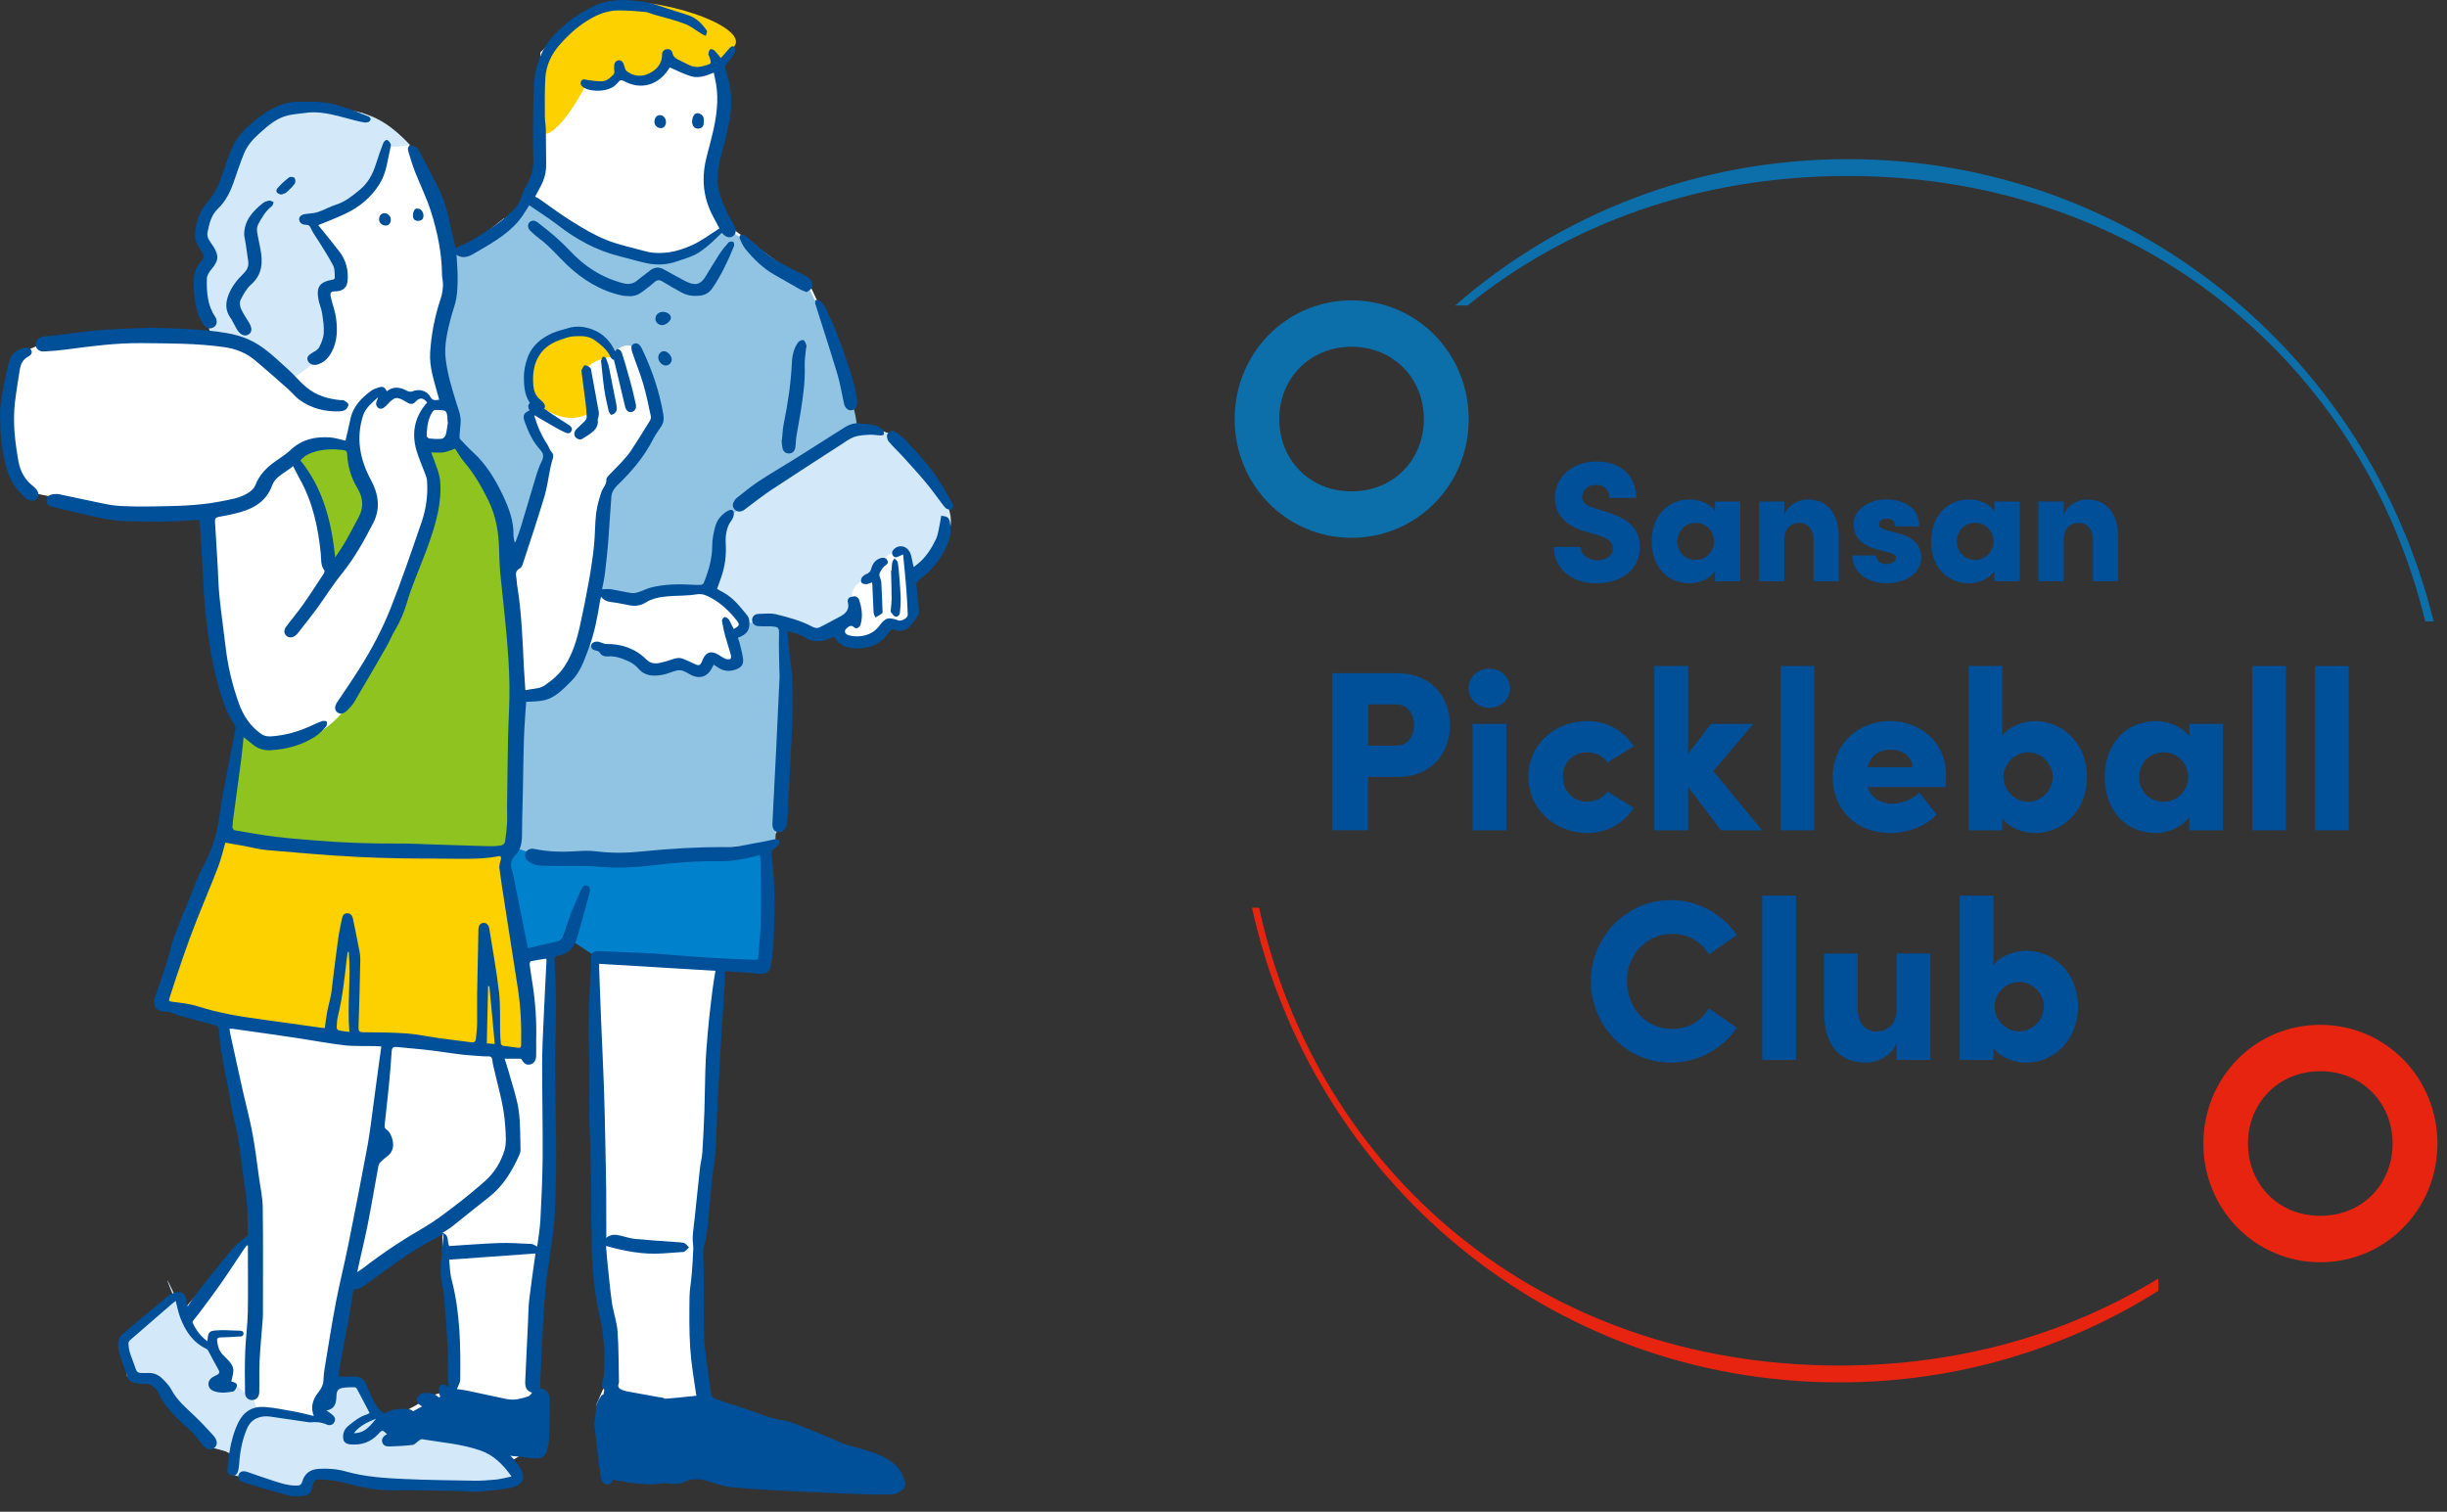 <svg fill="none" height="152" viewBox="0 0 246 152" width="246" xmlns="http://www.w3.org/2000/svg" xmlns:xlink="http://www.w3.org/1999/xlink"><rect x="0" y="0" width="246" height="152" fill="#333333" stroke="none"/><clipPath id="a"><path d="m124.121 16h120.918v123h-120.918z"/></clipPath><path d="m1.933 35.511 2.693-1.09 10.512-.9 6.458.29-.881-2.271-.861-3.741 1.352-2.021-.981-2.391.861-2.641.921-1.17 1.962-4.961 2.633-2.601 2.513-1.32 4.175.18 3.104.48s4.375 1.911 5.116 3.871c.741 1.961 2.153 5.152 2.153 5.152l1.722 4.811s1.352-.52 1.782-.64c.43-.12 3.434-2.551 3.434-2.551l1.532-.58 2.082-4.411v-8.392l.12-3.341 2.393-2.481 2.573-1.72 4.135-.74 2.443.49 4.265 1.47.771 1.06.661 1.09.741 2.081.611 3.501-.671 4.291-.611 3.801.551 3.121.741 1.24 1.902 1.4 4.475 3.311 1.952 1.16 1.492 3.191 2.453 6.522.42 4.811 2.523.2 1.902.9 3.674 4.051 1.532 2.381-.551 3.441-1.652 2.701-1.412 1.04.25 3.191-.31 1.11-.561.69h-1.472l-1.211 1.32-2.713.55-1.552-1.35-2.112.61-3.384-1.43.37 5.962s0 13.854-.12 14.154c-.12.31-1.292 2.091-1.292 2.091s-.551 1.651-.551 1.891v8.432l-.31 1.62-4.235.31-.531 10.483-1.592 16.675-.461 10.853 1.041 5.271 1.362 1.09 10.292 3.421 7.058 2.901s.741.74.741.98-.12.641-.12.641l-5.156.46-11.904-.861-2.853-.74-2.363.37-4.666.06-2.022.12-1.101-4.961-.18-2.361.981-2.24.621-4.111-1.171-8.983-.661-22.706v-6.952l-1.792-2.341-1.842 1.27-.41.87-.781 11.203v15.384l-1.101 9.253v7.292l.761.92.06 3.881-.25 1.521-1.101.37-2.092 1.23.931 1.04-1.272 1.011h-12.715l-3.014-.701s-2.263-.43-2.933-.31-1.101.43-1.101.43l-.37 1.041h-3.194l-2.333-.46-1.892-1.251v-1.53l-2.513-1.411-4.606-5.331-.671-.92-2.213-.31-1.161-3.551 4.295-3.801 1.532-.741.43 1.531 3.204-3.681 3.785-3.861-.25-7.132-1.962-9.783-.741-5.091-2.823-.671-3.434-.86 3.624-11.033 2.513-5.522 1.161-8.212 1.101-3.061-1.962-4.411-1.722-10.543-.18-6.662h-8.59l-6.007-1.09-3.374-.65-1.782-3.371-.31-7.112 1.262-3.511zm33.99 103.479 1.071 2.691 1.642.76 1.902-.45s2.333-1.231 2.513-1.461c.18-.24 1.412-.5 1.412-.5l.681-.37.681-2.761-.671-5.881-.681-5.182v-2.911l-6.658 4.041-3.104 1.841-1.522 10.113 2.743.06z" fill="#fff"/><path d="m72.938 22.808s7.539 5.582 8.12 5.842c.581.26 5.116 11.293 5.116 14.634l-13.756 9.453-1.111 6.352s-6.127.08-7.869 1.19l-3.815-1.19 1.582-10.413 4.966-6.572-2.453-7.162s-.911-.83-2.323.85l-.19-.37-2.473-1.821s-1.992-1.26-4.215.99c-2.533 2.571-1.462 4.481-1.051 5.131.661 1.05-.29 1.48-.29 1.48l1.862 4.691-3.344 10.753-1.532-7.112-4.445-5.381v-3.221l-1.762-5.201 1.932-10.083s5.657-4.011 7.199-5.792c0 0 5.907 5.362 11.344 5.572 5.436.21 7.098-1.11 8.51-2.591z" fill="#91c3e2"/><path d="m78.914 62.498-.971 22.206s-24.239 2.551-26.742 1.1c-2.493-1.45-.25 0 0-.4.25-.4.821-15.404.821-15.404l3.394-.73 3.314-4.521 4.365 1.13 2.173 1.21 3.154-.4 1.942.56.891-1.13 2.583.73-.24-2.741 1.211-1.32s-.1-.55 4.115-.29z" fill="#91c3e2"/><path d="m77.082 85.405s-.08 11.123-.3 11.493c-.23.38-17.301-.98-17.301-.98l-2.253-1.5-1.432 1.13-3.394.83s-1.362-8.872-1.542-9.092c-.18-.22.35-2.231.35-2.231l2.703.88s22.236.54 23.168-.53z" fill="#0081cc"/><path d="m51.21 85.805-.35 1.48s2.773 17.394 2.333 18.515c0 0-33.4-2.591-36.804-4.942l6.157-17.134s26.431 3.381 28.654 2.081z" fill="#fdd000"/><path d="m45.715 44.133 4.946 7.722 1.322 17.335-.781 16.195s-28.183.33-28.654-1.68l1.702-10.673s2.573 3.911 8.24.33c5.667-3.591 10.042-19.695 10.042-19.695l1.111-3.981-1.302-5.021 3.384-.54z" fill="#8fc31f"/><path d="m35.513 45.174s-4.285-1.44-5.436.83c-1.151 2.271.13.29.13.29s3.214 8.122 3.104 10.543c0 0 3.855-4.961 3.965-6.052.11-1.09-1.762-5.601-1.762-5.601z" fill="#8fc31f"/><path d="m41.228 14.576c-.741.1-2.303.44-2.693-.21-.39-.65-.39-.64 0 0 .391.64-1.171 6.932-7.098 7.692l2.573 4.441s1.282 1.611-.07 2.341c-1.352.72-1.382.43-1.151 1.56s2.173 3.711-1.051 6.002c-3.224 2.291-2.603 2.041-2.603 2.041l-5.577-4.311-2.353-.41-1.041-3.631s-.33-2.471.981-4.101c0 0-2.082-3.111.461-5.812 2.543-2.701 0-.35 0-.35l2.543-5.031s2.183-4.151 7.709-4.041 7.259 1.69 9.371 3.821z" fill="#d3e9f9"/><path d="m73.809 4.683s-1.041 4.141-6.358 1.52c0 0-1.332 2.801-5.236 1.13 0 0-.961 1.73-3.244 1.07 0 0-2.933 5.842-4.665 5.011v-6.622s2.343-5.492 6.898-6.442c4.555-.95 14.247 2.291 12.595 4.331" fill="#fdd000"/><path d="m35.923 138.96 3.404 5.141 7.088.641s5.436 1.58 5.577 3.921c0 0-9.852 1.86-17.491 0 0 0-3.274-1.951-4.145 1.71l-6.838-2.06s-.32-5.722 1.762-6.252 7.299.58 7.299.58l-.831-1.34 1.101-1.721 3.064-.62z" fill="#d3e9f9"/><path d="m24.58 139.98-1.362-1.111-1.071-2.07-.811-1.691s-1.942-.02-3.714-4.321c-1.772-4.311 0-.43 0-.43l-5.326 4.681.481 3.371 2.503.18 6.177 7.012 1.532.4 1.592-3.481 1.351-.7-.651-1.58-.711-.25" fill="#d3e9f9"/><path d="m61.683 35.862s-2.153.17-2.713 1.29l.35.57.43 2.921.02.47s-1.822 2.041-5.066 0c-.571-.36-2.323-2.871-1.542-4.311.791-1.44 2.753-3.671 4.916-3.601 2.163.07 3.724 2.411 3.604 2.991" fill="#fdd000"/><path d="m85.623 61.999-3.344 1.76s-6.267-1.71-7.479-.98c-1.211.73 0-.36 0-.36l-3.875-3.181s1.742-3.481 1.512-5.271.501-1.81.501-1.81l12.695-8.883s3.454-.35 4.425.75c.971 1.1 5.046 6.432 5.046 6.432s1.101 2.011 0 3.561c-1.101 1.56-3.264 4.071-3.264 4.071l-.711-2.981-1.071.37s-1.292.4-1.542 1.1-1.252 1.661-1.252 1.661-1.942.15-1.632 2.511c.3 2.361 0 1.25 0 1.25z" fill="#d3e9f9"/><g fill="#004f99"><path d="m70.895 140.23 18.672 7.412s2.823 2.081-1.482 2.031c-4.295-.05-15.208-.78-15.208-.78s-2.313-1.291-4.946-.23c-2.633 1.06-7.259-.05-7.259-.05s-.841-4.992-.511-6.282c.32-1.29.741-3.231.741-3.231s1.252 1.551 3.374 1.631 6.608-.501 6.608-.501z"/><path d="m54.125 139.95.811.78-.811 5.351-1.292.461-2.373-.251s-2.753-2.06-5.316-1.9c-2.563.16-4.475-.28-4.475-.28l-1.061-1.18 5.537-2.981 2.463.78s5.547 1.73 6.227-.78"/><path d="m52.812 69.381c-.05-.83-.11-1.59-.15-2.351-.13-2.761-.23-5.511-.681-8.242-.03-.2-.03-.41-.06-.61-.07-.41-.15-.79.35-1.03.16-.08.26-.35.32-.55.721-2.221 1.472-4.441 2.143-6.682.28-.93.391-1.901.591-2.851.07-.34.16-.67.26-1.0.07-.26.04-.44-.16-.65-.19-.2-.26-.52-.42-.76-.551-.83-.951-1.72-1.231-2.671-.02-.07-.03-.14-.06-.24.751.44 1.462.86 2.173 1.26.31.18.631.34.951.49.23.11.47.11.601-.14.14-.25 0-.45-.2-.59-.541-.36-1.101-.69-1.642-1.06-.551-.37-1.081-.76-1.632-1.15-.21-.15-.441-.22-.671-.05-.23.18-.23.41-.11.65.02.03.03.07.04.11-.601.3-.691.53-.471 1.16.36 1.01.801 1.96 1.532 2.771.35.38.431.7.15 1.24-.39.76-.591 1.63-.851 2.461-.42 1.38-.821 2.771-1.242 4.151-.15.49-.34.98-.521 1.46-.03 0-.07 0-.1-.01-.04-.23-.1-.47-.1-.7.03-1.42-.461-2.701-1.051-3.961-.761-1.61-1.662-3.111-2.983-4.331-.461-.42-.881-.88-1.312-1.33-.07-.07-.09-.22-.08-.33.03-.45.08-.89.11-1.33.05-.67-.19-1.26-.391-1.891-.461-1.48-.931-2.991-1.111-4.531-.17-1.37.17-2.771.521-4.121.17-.67.441-1.32.551-1.99.12-.71.13-1.44.13-2.161 0-.71-.07-1.42-.11-2.191.641.41 1.231.18 1.762-.14 1.592-.93 3.224-1.81 4.445-3.231.441-.51.771-1.12 1.101-1.62.39.26.861.57 1.322.89.531.36 1.061.72 1.562 1.11 1.872 1.45 3.905 2.561 6.217 3.131.931.23 1.852.52 2.783.71 1.011.2 2.032.14 3.024-.22.591-.21 1.201-.37 1.762-.65.511-.26.961-.62 1.402-.99.441-.37.841-.79 1.282-1.21.04.04.12.12.2.19.29.27.631.33.911.16.28-.18.391-.54.21-.92-.23-.5-.531-.96-.761-1.46-.27-.59-.551-1.18-.741-1.8-.381-1.19-.26-2.391.04-3.591.34-1.35.721-2.691.951-4.061.28-1.661.14-3.321-.42-4.921-.09-.26-.08-.42.12-.63.32-.34.591-.74.821-1.14.07-.13.03-.44-.07-.52-.2-.16-.391.02-.541.2-.25.3-.521.59-.801.92-.25-.29-.441-.56-.681-.78-.09-.09-.35-.15-.41-.09-.11.1-.13.3-.18.46 0 .02.02.05.03.07.401 1.04.28.9-.601 1.16-.511.15-1.011.07-1.482-.18-.33-.17-.671-.32-.991-.49-.26-.14-.481-.3-.551-.64-.05-.27-.27-.44-.571-.4-.31.04-.48.25-.48.55 0 1.02-.661 1.62-1.472 1.961-.691.29-1.462.19-2.103-.32-.09-.07-.13-.23-.18-.36-.07-.17-.1-.38-.2-.52-.24-.32-.691-.23-.821.14-.04.12-.04.25-.05.38-.02.25.15.51-.1.76-.33.33-.671.63-1.141.64-.47 0-.931-.06-1.402-.13-.25-.04-.521-.18-.671.13-.14.31.08.51.31.65.751.46 2.533.42 3.234-.36.07-.08.16-.14.21-.22.17-.25.33-.21.581-.08 1.682.9 3.374.4 4.415-1.14.06-.09.12-.19.16-.25.731.31 1.412.67 2.143.89.761.23 1.512-.05 2.283-.36.08.4.17.76.23 1.12.29 1.69.04 3.341-.34 4.971-.18.76-.38 1.51-.581 2.271-.551 2.081-.43 4.101.591 6.032.23.43.451.86.671 1.27-.931.58-1.792 1.25-2.753 1.681-1.492.66-3.074 1.06-4.736.6-1.302-.36-2.653-.63-3.905-1.14-1.191-.48-2.313-1.15-3.404-1.831-1.151-.71-2.233-1.53-3.344-2.301-.11-.08-.25-.13-.39-.2.2-.37.39-.73.581-1.09.36-.69.551-1.42.531-2.211-.02-1.14-.01-2.281-.03-3.411 0-.45-.1-.89-.1-1.34 0-1.3-.03-2.611.05-3.911.08-1.26.601-2.361 1.442-3.321.951-1.08 2.012-2.031 3.294-2.721.831-.45 1.692-.73 2.633-.73.881 0 1.762.07 2.633.15.32.03.631.19.951.28 1.031.3 2.083.54 3.084.93.631.24 1.171.7 1.762 1.05.1.06.22.1.33.15.04-.14.11-.28.12-.42 0-.09-.07-.19-.13-.27-.451-.6-.981-1.12-1.712-1.37-.711-.24-1.432-.47-2.152-.69-.731-.23-1.452-.53-2.203-.64-1.672-.26-3.394-.4-4.986.31-1.001.45-1.982 1.04-2.823 1.74-1.071.88-2.103 1.871-2.653 3.181-.31.73-.571 1.52-.651 2.301-.14 1.25-.15 2.521-.17 3.791-.02 1.49-.03 2.991.02 4.481.03.99-.25 1.861-.731 2.701-.23.42-.42.87-.561 1.33-.2.62-.661 1.02-1.101 1.44-1.081 1.03-2.363 1.79-3.624 2.571-.29.18-.611.33-.911.48-.28.14-.571.26-.891.4-.05-.22-.1-.48-.17-.73-.391-1.611-.621-3.281-1.312-4.801-.681-1.48-1.492-2.911-2.253-4.361-.04-.08-.09-.18-.16-.21-.2-.1-.441-.26-.631-.22-.29.06-.29.38-.22.61.21.71.43 1.42.701 2.111.521 1.32 1.161 2.601 1.582 3.951.631 2.01 1.071 4.081 1.101 6.212 0 .14 0 .28.03.42.14.75.05 1.47-.19 2.191-.571 1.72-.911 3.491-1.031 5.292-.1 1.51.41 2.921.791 4.351.04.13.07.26.12.43-.381.06-.671.12-.891-.29-.35-.64-1.151-.83-1.832-.54-.1.04-.24.03-.35 0-.13-.03-.26-.11-.38-.17-.631-.3-1.242-.3-1.802.15-.28-.46-.4-.52-.901-.36-.25.08-.511.18-.721.34-.971.72-1.792 1.571-2.052 2.821-.15.72-.32 1.43-.491 2.171-.481-.1-1.011-.29-1.562-.33-1.462-.1-2.813.19-3.935 1.24-.451.43-.981.77-1.502 1.13-.911.63-1.662 1.38-2.072 2.451-.11.29-.401.56-.681.74-.871.56-1.892.69-2.883.89-2.263.44-4.555.45-6.838.49-1.021.02-2.052.01-3.074-.04-.621-.03-1.242-.13-1.852-.26-1.452-.29-2.903-.62-4.355-.92-.22-.05-.461-.03-.681 0-.32.05-.601.21-.621.58-.03.39.23.58.561.67.581.15 1.171.29 1.752.42 1.061.24 2.112.51 3.174.72.711.14 1.432.27 2.163.3 2.413.09 4.836.11 7.249-.1.511-.05.49-.02.521.47.09 1.52.19 3.031.28 4.551.07 1.1.09 2.201.19 3.291.29 3.121.701 6.232 1.642 9.232.33 1.07.741 2.131 1.382 3.071.07.11.1.29.07.42-.41 2.141-.841 4.291-1.242 6.432-.23 1.22-.34 2.461-.601 3.671-.3 1.34-.811 2.621-1.472 3.841-.451.84-.771 1.75-1.131 2.641-.601 1.47-1.201 2.931-1.752 4.421-.26.69-.38 1.43-.611 2.141-.38 1.18-.741 2.371-1.191 3.521-.43 1.1-.03 1.761 1.151 1.731.07 0 .15.01.22.03.441.15.881.33 1.322.45 1.121.31 2.253.59 3.364.91.12.03.27.22.28.34.17 2.751.901 5.422 1.332 8.132.14.911.451 1.791.591 2.691.29 1.861.471 3.731.781 5.582.24 1.48.18 2.95.2 4.331-.601.54-1.201.97-1.652 1.51-1.201 1.441-2.353 2.931-3.514 4.401-.29.371-.531.771-.871 1.261-.06-.28-.11-.44-.13-.61-.14-.921-.711-.991-1.502-.651-.19.08-.37.231-.531.371-1.452 1.21-2.913 2.41-4.355 3.641-.621.53-.521 1.26-.34 1.92.21.81.541 1.601.811 2.391.11.32.29.54.641.59.29.05.581.16.861.13.781-.08 1.312.3 1.612.93.701 1.471 1.852 2.551 3.044 3.611.491.43.901.97 1.302 1.491.401.52.831.71 1.221.44.391-.28.41-.76-.04-1.271-.621-.69-1.262-1.37-1.932-2.01-.841-.8-1.732-1.541-2.293-2.601-.21-.4-.541-.74-.861-1.07-.43-.44-.961-.67-1.592-.61-.1 0-.2 0-.31 0-.681 0-.721-.05-.931-.711-.15-.47-.36-.93-.501-1.41-.08-.27-.11-.57-.13-.86 0-.11.08-.25.16-.32 1.382-1.211 2.783-2.411 4.175-3.621.12-.11.26-.2.42-.33.16.6.26 1.16.461 1.69.521 1.34 1.272 2.501 2.643 3.141.09.04.15.15.2.24.31.57.591 1.15.921 1.711.24.39.23.52-.2.72-.17.08-.35.17-.491.3-.391.37-.3 1 .19 1.22.661.29 1.362.21 2.032.09.16-.03.34-.33.391-.53.06-.25-.13-.38-.561-.48.08-.38.21-.76.21-1.14 0-.251-.14-.541-.3-.751-.23-.3-.541-.55-.791-.83-.35-.38-.491-.86-.541-1.36-.03-.25.08-.35.32-.35.561-.02 1.131-.03 1.692-.08.24-.02.641.06.641-.31 0-.341-.38-.281-.621-.291-.731-.03-1.462-.08-2.183-.02-.661.06-.741.211-.801.891 0 .05-.02.1-.03.2-.671-.51-1.141-1.121-1.472-1.851-.03-.06 0-.18.05-.23.23-.3.481-.59.701-.89.701-.94 1.412-1.881 2.083-2.841.801-1.15 1.562-2.34 2.353-3.501.08-.12.18-.23.27-.34.03.01.06.02.09.03v.41c0 2.111.03 4.221-.01 6.332-.03 1.3-.21 2.601-.26 3.891-.05 1.38-.04 2.761-.02 4.141 0 .47.32.76.711.76.401 0 .711-.3.721-.79.03-1.02-.02-2.05.03-3.071.07-1.39.2-2.77.31-4.161.02-.2.03-.41.03-.61 0-3.581.03-7.162-.02-10.743-.01-.96-.22-1.93-.36-2.891-.21-1.52-.391-3.041-.671-4.551-.26-1.41-.641-2.791-.951-4.181-.441-1.961-.861-3.921-1.292-5.882-.03-.14-.04-.27-.07-.46h.28c2.203.31 4.405.62 6.608.95 1.542.23 3.074.531 4.625.711 1.061.12 2.143.06 3.214.09.17 0 .35.02.541.04-.09.65-.18 1.25-.26 1.85-.18 1.29-.35 2.581-.521 3.871-.19 1.401-.35 2.821-.601 4.211-.621 3.341-1.272 6.682-1.942 10.013-.39 1.941-.881 3.861-1.252 5.812-.42 2.18-.751 4.381-1.121 6.572-.06.38-.11.76-.12 1.14-.01.5-.19.89-.501 1.28-.551.69-.841 1.461-.471 2.401-.661-.15-1.262-.32-1.862-.43-1.031-.18-2.062-.41-3.104-.48-1.161-.08-2.062.44-2.603 1.52-.481.96-.741 1.991-.921 3.031-.1.56-.14 1.14-.2 1.71-.03.29.07.51.36.61.28.091.541-.01.651-.26.11-.26.15-.56.17-.85.08-1.23.3-2.43.781-3.571.451-1.06 1.402-1.35 2.353-1.22 1.282.18 2.553.37 3.835.56.06 0 .13.03.19.02.571-.07 1.111-.02 1.652.22.29.13.641.05.781-.29.15-.34-.06-.58-.32-.78-.14-.11-.29-.2-.501-.35.901-.15.991-.791 1.011-1.461.02-.53.16-.74.701-.82.36-.06.741-.05 1.111-.05.08 0 .2.07.24.15.43.8.841 1.601 1.282 2.431-.06.03-.16.12-.27.15-.711.21-1.261.66-1.822 1.11-.381.3-.581.67-.571 1.16 0 .461.23.691.701.741 1.131.11 2.092-.22 2.863-1.071.36-.4.42-.39.871.07-.05.01-.11.01-.15.04-.26.2-.461.43-.34.781.12.33.42.4.731.39.781-.03 1.552-.06 2.323-.16.21-.03.391-.27.601-.41.1-.07.23-.181.33-.161 1.962.331 3.955.471 5.857 1.131 1.352.47 2.283 1.4 3.144 2.621-.581.12-1.081.26-1.592.31-.721.07-1.452.12-2.183.11-2.343-.04-4.676-.06-7.018-.17-1.962-.09-3.925-.21-5.837-.751-.881-.25-1.802-.33-2.733-.27-.871.05-1.442.45-1.682 1.301-.08.28-.22.37-.511.38-.911.03-1.742-.27-2.573-.54-.821-.26-1.622-.551-2.433-.831-.431-.15-.761-.04-.881.28-.11.311.03.631.461.761 1.542.47 3.084.94 4.636 1.35.43.11.921.05 1.372.02.561-.04.781-.26.921-.81.22-.82.25-.88 1.101-.83.741.05 1.502.14 2.223.34 1.602.43 3.194.77 4.876.74 2.172-.03 4.345.03 6.518.06.661 0 1.332.12 1.992.07 1.081-.08 2.163-.18 3.224-.38 1.362-.26 1.632-1.08.841-2.231-1.181-1.72-2.863-2.57-4.856-3.001-1.662-.35-3.344-.44-5.026-.56-.34-.02-.691-.09-1.031-.04-.401.05-.561-.29-.891-.44.32-.14.601-.27.881-.39.27-.11.461-.3.451-.6 0-.34-.22-.59-.521-.63-.461-.06-.941-.07-1.402 0-.391.06-.771.27-1.192.42-.831-.71-1.262-1.721-1.652-2.731-.27-.7-.661-1.05-1.422-.99-.451.04-.911 0-1.432 0 .02-.26.02-.52.07-.78.3-1.631.611-3.261.911-4.902.17-.92.3-1.84.451-2.761.04-.23.09-.39.401-.37.18.01.4-.1.561-.21 1.552-1.1 3.084-2.24 4.656-3.311.931-.63 1.942-1.14 2.913-1.7.15-.09.3-.18.501-.3.02.14.06.24.05.34-.09 1.12-.26 2.241-.26 3.361 0 .86.25 1.71.33 2.581.16 1.79.29 3.591.39 5.381.05.83-.01 1.66 0 2.491 0 .42.07.84.1 1.26-.08-.05-.21-.15-.35-.22-.37-.18-.681.03-.651.44.01.2 0 .43.09.6.09.19.26.35.441.48.26.2.561.33.811.541.26.22.48.5.691.77.12.15.19.34.28.5-.03.03-.07.06-.1.09-.12-.07-.26-.11-.35-.21-.401-.43-.791-.87-1.191-1.3-.21-.221-.451-.421-.661-.641-.461-.49-1.061-.56-1.662-.45-.21.04-.441.3-.541.51-.12.26.04.52.29.681.2.13.401.25.621.39-.12.15-.21.26-.3.37.12.32.35.47.691.42.481-.08.571-.44.581-.98.391.45.701.82 1.021 1.17.23.26.461.51.721.74.4.35 1.031.38 1.462.09.461-.31.611-.73.38-1.31-.14-.36-.37-.69-.581-1.081.23.03.461.05.681.1 1.051.201 2.112.411 3.164.611.911.17 1.762-.05 2.553-.48.2-.11.32-.371.501-.541.13-.13.29-.25.511-.44.05.25.11.38.1.5-.08 1.431-.16 2.851-.26 4.282-.03.48-.11.51-.581.42-.16-.03-.37-.08-.481 0-.19.13-.41.34-.451.55-.03.13.22.44.38.47.471.08.971.12 1.432.03.23-.05.49-.38.581-.63.15-.44.23-.92.25-1.391.05-1.24.07-2.48.07-3.711 0-.8-.28-1.13-.981-1.28.1-2.181.19-4.361.31-6.532.08-1.39.18-2.78.31-4.161.07-.75.22-1.49.32-2.241.19-1.43.43-2.86.521-4.291.12-1.99.16-3.981.16-5.971 0-3.091-.09-6.182-.1-9.283 0-2.12.09-4.241.09-6.362 0-1.39-.09-2.78-.16-4.181-.01-.27.05-.42.32-.46 1.071-.15 1.662-.81 1.952-1.81.2-.69.39-1.37.591-2.061.2-.74.401-1.48.601-2.221.02-.07.05-.15.06-.22.03-.27.14-.6-.21-.73-.32-.12-.511.12-.621.37-.37.81-.731 1.631-1.061 2.461-.29.75-.501 1.53-.791 2.281-.07.19-.27.41-.461.45-.981.26-1.982.47-3.044.72-.1-.48-.19-.92-.28-1.35-.401-2.001-.801-4.011-1.202-6.012-.02-.09-.03-.18-.06-.26-.25-.65-.27-1.19.3-1.76.491-.49.631-1.2.641-1.921 0-1.52.06-3.041.09-4.561.03-1.69.05-3.371.1-5.061.04-1.26.14-2.521.22-3.781 0-.05.03-.1.02-.06.641-.05 1.262-.03 1.842-.17.461-.11.911-.35 1.292-.64.511-.38.961-.85 1.412-1.3.891-.88 1.272-2.061 1.702-3.191.601-1.57.911-3.221 1.171-4.871.02-.11.05-.22.1-.4.41.56.991.52 1.542.61.42.07.831.16 1.242.24.601.12 1.151.08 1.692-.26.671-.43 1.452-.56 2.233-.63.971-.08 1.952-.04 2.904-.2.601-.09.991.11 1.472.37 1.001.55 1.792 1.31 2.493 2.181.401.49.381.6-.24.93-.09-.18-.17-.35-.27-.53-.09-.17-.16-.36-.29-.49-.09-.1-.29-.21-.381-.17-.12.05-.26.26-.24.37.08.53.19 1.05.33 1.56.17.63.391 1.24.561 1.871.04.13.01.4-.04.41-.16.05-.36.04-.511-.02-.26-.11-.481-.29-.731-.43-.711-.41-1.221-.25-1.542.5-.04.09-.08.19-.12.28-.12.3-.32.35-.611.21-.41-.2-.831-.4-1.262-.56-.37-.15-.741-.07-1.121.07-.401.15-.831.27-1.252.35-.47.09-.911.04-1.302-.35-1.121-1.11-2.503-1.581-4.075-1.56-.12 0-.24-.06-.36-.1-.13-.04-.26-.11-.401-.13-.39-.05-.711.13-.721.4 0 .36.26.45.561.51.11.02.25.09.3.18.18.3.461.42.781.39.831-.07 1.572.23 2.283.57.32.16.621.42.861.69.651.74 1.482.74 2.333.6.501-.08.971-.31 1.462-.44.2-.05.43-.04.621.02.25.08.481.23.721.36.971.54 1.802.27 2.273-.73.03-.07.07-.13.12-.24.15.1.29.17.42.27.561.39 1.161.44 1.792.22.591-.21.821-.51.741-1.13-.08-.58-.25-1.14-.39-1.71-.03-.12-.09-.24-.13-.35.951-.37 1.232-.78 1.151-1.7-.01-.18-.08-.39-.19-.53-.711-.87-1.392-1.77-2.413-2.331-.22-.12-.441-.24-.641-.35.17-.48.35-.93.491-1.39.31-.97.441-1.96.391-2.991-.04-.72-.01-1.46.33-2.131.12-.24.32-.44.41-.69.07-.19.11-.47.01-.62-.15-.23-.41-.11-.621.01-.581.35-1.001.87-1.181 1.51-.17.62-.31 1.28-.31 1.921 0 1.34-.37 2.571-.861 3.791-.03.08-.16.16-.25.17-.25.02-.511.02-.761 0-1.432-.08-2.863-.08-4.275.27-.42.1-.801.32-1.221.45-.24.08-.521.14-.761.11-.681-.1-1.352-.27-2.032-.38-.29-.05-.591 0-.911 0 .09-.49.22-1.06.29-1.64.13-1.02.23-2.051.32-3.081.12-1.52.2-3.051.32-4.581.04-.44.24-.8.591-1.14 1.422-1.37 2.703-2.861 3.604-4.641.23-.45.541-.87.821-1.3.24-.36.28-.76.21-1.18-.381-2.301-1.131-4.481-2.132-6.582-.23-.49-.491-.66-.791-.55-.31.11-.37.37-.18.93.35 1.04.771 2.061 1.081 3.111.31 1.08.541 2.181.771 3.281.03.14-.04.33-.12.46-.621 1-1.232 2.001-1.882 2.981-.28.42-.631.8-.971 1.18-.391.43-.811.82-1.202 1.24-.13.14-.31.32-.3.48.03.51-.35.82-.491 1.23-.24.71-.451 1.44-.541 2.181-.13 1.1-.1 2.221-.22 3.321-.13 1.2-.31 2.401-.531 3.601-.26 1.46-.551 2.911-.871 4.361-.32 1.44-.751 2.871-1.562 4.101-.501.77-1.262 1.42-2.032 1.931-.481.32-1.192.3-1.822.44zm-28.324 4.741c.35.28.641.51.931.74.521.43 1.111.6 1.782.57 1.632-.09 3.154-.51 4.535-1.4.401-.26.731-.64 1.051-.99.09-.1.1-.34.05-.48-.02-.07-.3-.1-.431-.06-.34.11-.671.26-.991.41-1.331.63-2.723 1.04-4.195 1.13-.391.02-.731-.06-1.041-.3-1.061-.78-1.742-1.831-2.173-3.041-.661-1.851-1.111-3.751-1.332-5.702-.19-1.64-.43-3.271-.601-4.911-.11-1.04-.13-2.091-.19-3.131-.09-1.5-.17-3.011-.27-4.511-.02-.31.1-.43.391-.48.521-.09 1.031-.19 1.542-.31 1.692-.4 3.154-1.04 3.825-2.871.34-.92 1.342-1.26 2.092-1.921.26.5.461.91.681 1.31 1.302 2.321 1.832 4.861 2.103 7.472.06.57-.04 1.19.36 1.7.04.06 0 .22-.05.31-.691 1.05-1.362 2.101-2.083 3.121-.541.77-1.161 1.49-1.722 2.261-.25.33-.2.69.05.9.25.22.631.2.941-.07.08-.07.15-.14.21-.22.631-.81 1.272-1.6 1.882-2.431.851-1.17 1.612-2.401 2.523-3.521 1.272-1.58 2.243-3.321 3.164-5.111.771-1.5.511-2.951-.25-4.361-1.101-2.041-1.492-4.171-.781-6.422.25-.8.921-1.3 1.502-1.851 0 .08-.02.13-.05.19-.15.31-.23.61.08.87.23.18.521.08.831-.25.841-.91 1.011-.94 2.083-.29.35.21.601.19.851-.09.391-.44.781-.41 1.151.1-.06.07-.13.15-.2.23-1.101 1.37-1.352 2.921-.871 4.581.21.72.521 1.41.781 2.121.11.3.26.6.28.91.1 1.42-.08 2.821-.541 4.161-1.001 2.901-1.982 5.812-3.114 8.662-.851 2.14-1.932 4.181-3.164 6.122-.701 1.11-1.452 2.201-2.183 3.291-.3.44-.32.8-.05 1.04.28.25.671.19 1.051-.19.24-.25.491-.5.661-.79 1.091-1.831 2.163-3.681 3.224-5.532.32-.55.551-1.15.881-1.7.511-.86.911-1.76 1.191-2.731.23-.81.531-1.6.831-2.391.471-1.25 1.011-2.491 1.442-3.751.681-1.98 1.262-3.981 1.091-6.112-.03-.37-.13-.75-.24-1.11-.19-.58-.42-1.14-.661-1.8.47 0 .871.05 1.251-.01.381-.06.741-.23 1.151-.37.28.42.551.92.911 1.34 1.001 1.16 1.742 2.471 2.423 3.841.781 1.58 1.051 3.241 1.091 4.971.02.83.05 1.661.13 2.491.2 2.071.451 4.141.631 6.212.14 1.671.26 3.341.28 5.011.02 1.71-.1 3.421-.14 5.131-.05 2.381-.07 4.751-.1 7.132 0 .51.03 1.02 0 1.53-.04.63-.11 1.27-.21 1.901-.02.13-.24.31-.381.33-.441.07-.891.1-1.342.08-1.902-.05-3.804-.12-5.717-.18-1.191-.04-2.373-.1-3.564-.09-2.753.02-5.497-.09-8.24-.32-1.282-.11-2.573-.2-3.855-.36-1.372-.17-2.723-.42-4.085-.65-.09-.02-.22-.2-.22-.3.02-.43.08-.86.14-1.29.24-1.841.501-3.671.741-5.511.09-.72.16-1.44.24-2.231zm-1.832 10.603c.641.11 1.252.22 1.852.33.781.14 1.552.36 2.343.42 3.054.26 6.117.54 9.171.69 2.793.14 5.597.17 8.4.17 1.872 0 3.764.12 5.627-.23.32-.06.381.08.28.41-.08.26-.16.56-.12.82.15 1.15.33 2.301.511 3.451.43 2.801.871 5.612 1.312 8.412.31 1.94.401 3.891.36 5.842 0 .23-.07.34-.31.31-.511-.07-1.011-.12-1.512-.2-.08-.01-.21-.13-.22-.21-.04-.371-.06-.741-.07-1.101-.03-1.35.04-2.711-.11-4.051-.25-2.151-.641-4.291-.981-6.432-.06-.37-.33-.61-.621-.56-.36.06-.461.32-.471.65-.04 2.151-.09 4.291-.13 6.442-.02.98.01 1.971 0 2.951 0 .52-.07 1.04-.12 1.56-.02.28-.14.45-.471.4-1.091-.15-2.183-.27-3.264-.42-1.071-.15-2.143-.39-3.224-.47-1.452-.1-2.913-.11-4.365-.12-.4 0-.491-.12-.481-.5.08-2.261.13-4.521.18-6.782 0-.27-.02-.54-.07-.8-.21-1.11-.441-2.221-.671-3.341-.06-.3-.22-.53-.551-.54-.35-.01-.491.22-.551.52-.13.68-.29 1.35-.381 2.03-.2 1.45-.38 2.911-.561 4.371-.05.42-.08.84-.16 1.25-.11.59-.28 1.17-.391 1.761-.1.52-.15 1.05-.23 1.6-.13 0-.21 0-.3-.01-2.022-.28-4.045-.58-6.077-.85-2.152-.29-4.295-.64-6.378-1.311-.821-.26-1.692-.35-2.553-.46-.36-.05-.42-.07-.3-.42.451-1.36.881-2.72 1.352-4.071.441-1.27.901-2.521 1.392-3.771.701-1.77 1.452-3.521 2.132-5.301.3-.77.481-1.58.711-2.371.01-.05.04-.09.02-.04zm13.266 43.162c.07-.35.11-.58.17-.81.3-1.361.631-2.711.901-4.082.37-1.88.681-3.771 1.031-5.661.03-.17.1-.35.22-.47.2-.22.43-.4.661-.58.671-.5.731-1.171.49-1.891-.1-.29-.26-.63-.49-.78-.26-.17-.26-.31-.23-.55.16-1.451.32-2.891.461-4.341.1-1.001.17-2.011.24-3.011.02-.32.13-.48.491-.44 1.091.12 2.183.19 3.274.32 1.111.13 2.223.32 3.334.45.721.08 1.452.11 2.172.17.25.02.581-.05.731.09.15.13.12.47.18.72.451 2.061 1.111 4.071 1.232 6.192.05.82.15 1.71-.08 2.47-.36 1.181-1.031 2.261-1.982 3.101-.961.841-1.952 1.661-2.963 2.431s-2.032 1.56-3.134 2.201c-2.143 1.24-4.195 2.59-6.147 4.111-.15.11-.31.21-.561.38zm17.901-1.841v.05c-.21 1.531-.441 3.061-.621 4.592-.09.73-.08 1.48-.12 2.22-.1 1.971-.19 3.951-.28 5.922-.02.52.03 1.01.691 1.2-.14.15-.23.32-.35.36-.721.24-1.452.44-2.213.28-1.312-.27-2.623-.56-3.935-.84-.381-.08-.761-.12-1.061-.16.12-.33.32-.63.33-.92.05-3.391 0-6.772-.861-10.083-.18-.68-.18-1.4-.25-2.01 2.954-.211 5.807-.411 8.68-.621zm.16-.72c-.2-.09-.38-.24-.561-.25-1.101-.05-2.193-.13-3.294-.09-1.672.06-3.334.2-4.976.3-.23-.5.04-1.13-.681-1.32.35-.23.671-.4.951-.62 1.242-.981 2.463-1.991 3.714-2.961 1.432-1.111 2.323-2.601 3.054-4.211.08-.17.15-.37.14-.551-.04-1.34 0-2.69-.19-4.011-.2-1.32-.661-2.6-1.011-3.891-.12-.43-.26-.84-.401-1.27h1.592c.06 0 .13.08.16.14.19.34.451.53.851.43.34-.08.551-.4.571-.86.01-.52 0-1.05 0-1.571.05-1.82-.06-3.631-.33-5.421-.11-.73-.23-1.46-.33-2.201-.01-.11.06-.31.13-.32.511-.11 1.021-.18 1.542-.26.01.08.03.13.03.18-.1 1.961-.21 3.931-.29 5.892-.07 1.52-.15 3.041-.15 4.561 0 3.141.07 6.292.05 9.433-.02 2.09-.12 4.191-.23 6.281-.05.871-.21 1.741-.32 2.611zm-23.778-79.032c.381-.46.851-.69 1.392-.86.951-.29 1.912-.3 2.883-.19.32.04.401.13.42.43.07 1.22.381 2.341 1.031 3.411.541.89.681 1.891.14 2.881-.43.8-.841 1.611-1.292 2.401-.31.55-.681 1.06-1.081 1.68-.381-3.611-1.212-6.932-3.494-9.753zm4.916 57.466c-.41-.06-.741-.08-1.061-.16-.09-.02-.22-.18-.22-.28.02-.38.04-.77.13-1.14.451-1.821.651-3.691.861-5.552.03-.31.09-.62.13-.92h.1c.23 2.651-.17 5.311.06 8.032zm9.872-61.327h.04c-.07.43-.11.86-.22 1.28-.04.16-.24.38-.381.4-.41.05-.841.02-1.262-.02-.11-.01-.29-.19-.28-.28.04-.83.1-1.661.581-2.391.06-.1.19-.22.28-.21 1.001.07 1.212-.14 1.242 1.07zm4.075 56.726h.13c.18 1.92.36 3.851.541 5.812-.3-.02-.591-.04-.801-.06.05-1.951.09-3.852.13-5.752zm-13.496 44.942c.611-.79 1.432-1.12 2.243-1.46-.591.69-1.121 1.48-2.243 1.46z"/><path d="m60.953 124.436c0-.26 0-.39 0-.53 0-1.381 0-2.761-.01-4.141-.02-1.621-.06-3.241-.09-4.872-.04-1.88-.07-3.761-.14-5.631-.08-2.271-.2-4.541-.29-6.812-.07-1.691-.13-3.371-.19-5.061 0-.14 0-.27 0-.48 3.905.24 7.759.47 11.694.7-.1.63-.21 1.2-.28 1.78-.12.95-.24 1.901-.34 2.851-.11 1.04-.2 2.08-.28 3.131-.06.76-.1 1.53-.12 2.29-.04 1.311-.05 2.631-.09 3.951-.05 1.421-.12 2.831-.21 4.252-.03.53-.18 1.06-.24 1.59-.19 1.701-.36 3.401-.541 5.101-.06.611-.16 1.221-.19 1.831-.02.39.07.78.06 1.17-.03.871-.09 1.741-.16 2.601-.06.75-.21 1.5-.22 2.251-.02 1.71-.04 3.431.07 5.131.1 1.55.37 3.091.591 4.641.04.27.22.52.34.781-.37.28-.791.55-1.151.88-.26.24-.501.54-.671.85-.26.49-.06 1 .471 1.18.781.26 1.582.31 2.343-.09.37-.19.751-.39 1.101-.57.18.31.3.65.531.88.22.22.531.381.831.491.32.11.641.03.841-.301.2-.33 0-.55-.22-.77-.451.24-.931-.05-.941-.56 0-.1.04-.2.03-.3-.03-.2-.01-.48-.13-.57-.13-.1-.42-.1-.591-.03-.601.25-1.191.53-1.772.83-.521.27-1.031.15-1.632.13.07-.15.08-.29.15-.34.681-.51 1.372-1.02 2.062-1.51.08-.06.26-.02.37.03 1.181.51 2.383.99 3.534 1.57 1.141.58 2.363.89 3.574 1.24.24.07.471.19.711.3 1.422.641 2.823 1.311 4.265 1.911.681.28 1.422.41 2.133.62.47.14.951.28 1.412.46.42.16.801.39 1.211.57.521.221.791.631.921 1.211-.16.02-.3.04-.441.04-1.882.07-3.754-.08-5.627-.3-.25-.03-.511-.02-.771-.03-2.183-.07-4.375-.12-6.558-.22-1.021-.05-2.032-.19-3.054-.31-.21-.02-.42-.12-.621-.2-1.242-.491-2.523-.771-3.825-.351-.711.23-1.412.2-2.112.291-1.011.13-1.972 0-2.963-.05-.22-.011-.441-.001-.651.03-.31.05-.541.21-.541.55s.25.48.551.54c.09.02.18.01.27.02.631.06 1.272.14 1.912.17.401.01.801-.07 1.211-.1.16-.01.33-.04.481-.02.681.08 1.332.16 2.012-.2.42-.22 1.001-.23 1.492-.17.611.08 1.191.35 1.802.51.441.12.891.23 1.342.27 1.362.12 2.723.22 4.085.29 2.683.14 5.356.26 8.04.37 1.292.05 2.583.08 3.875.06.34 0 .721-.18 1.011-.38.43-.3.451-.65.28-1.15-.35-1.091-1.071-1.741-2.092-2.241-1.081-.53-2.203-.83-3.364-1.12-.821-.21-1.582-.64-2.373-.96-1.061-.431-2.132-.871-3.204-1.271-.451-.17-.931-.31-1.402-.38-1.071-.16-2.052-.6-3.064-.95-1.091-.38-2.203-.71-3.314-1.05-.35-.111-.571-.341-.621-.721-.18-1.41-.391-2.81-.561-4.221-.09-.72-.14-1.45-.15-2.18-.02-1.601.01-3.191 0-4.792 0-1.02-.04-2.04-.06-3.061 0-.12.02-.25.05-.37.1-.43.25-.86.3-1.29.13-1.06.2-2.131.31-3.201.13-1.24.22-2.491.41-3.731.22-1.46.26-2.921.3-4.391.05-1.901.19-3.801.29-5.702.06-1.21.13-2.42.2-3.631.1-1.54.22-3.081.32-4.621.02-.38 0-.76 0-1.16.14 0 .27-.03.39-.02.991.08 1.992.14 2.974.24.771.08 1.151-.13 1.272-.91.13-.84.23-1.7.27-2.551.06-1.58.11-3.171.08-4.751-.03-1.23-.17-2.471-.28-3.701-.03-.3-.03-.55.29-.71.15-.08.3-.21.401-.35.08-.11.14-.31.09-.4-.05-.1-.25-.17-.381-.16-.41.06-.821.18-1.231.25-1.232.2-2.463.55-3.704.54-2.823 0-5.627.15-8.43.44-1.532.16-3.084.2-4.636 0-.641-.08-1.302-.07-1.952-.02-1.432.09-2.863.08-4.275-.22-.441-.09-.771.06-.911.38-.14.33 0 .73.391.94.32.17.691.34 1.041.35 1.302.05 2.603.02 3.905.04.681 0 1.352 0 2.032.07 1.862.17 3.704.07 5.547-.15 2.163-.26 4.325-.44 6.508-.4 1.262.02 2.493-.2 3.715-.51.12-.03.24-.06.42-.1.03.29.08.55.08.81.01 1.941.04 3.881 0 5.832-.02 1.2-.17 2.391-.24 3.591-.02.27-.14.3-.37.29-1.442-.07-2.883-.11-4.325-.2-1.962-.13-3.925-.29-5.887-.44-.23-.02-.461-.03-.691-.04-1.502-.06-3.014-.12-4.515-.18-.19 0-.391-.02-.571.01-.35.06-.531.37-.481.71.04.28.05.57.03.85-.03.63-.11 1.25-.13 1.871-.05 1.891-.2 3.791-.1 5.672.16 3.13-.05 6.271.1 9.392.18 3.761.12 7.512.18 11.273.04 2.451.33 4.892.891 7.292.21.931.3 1.891.36 2.841.06.85.02 1.711-.01 2.571-.01.29-.09.59-.18.88-.11.35.05.56.27.81.821.921 1.922 1.171 3.074 1.271.781.07 1.582.07 2.363.07.23 0 .591.02.591-.34 0-.341-.34-.291-.561-.331-1.081-.2-2.163-.39-3.244-.59-.15-.03-.3-.08-.441-.13-.32-.11-.551-.29-.39-.68.03-.07.02-.15.02-.23-.04-1.66-.02-3.321-.14-4.981-.07-.991-.43-1.951-.571-2.931-.21-1.481-.33-2.971-.49-4.451-.04-.411-.07-.831-.1-1.221 1.902.53 3.764.89 5.697.75.621-.04 1.252-.08 1.872-.13.11 0 .25 0 .331-.06.16-.11.3-.27.44-.41-.15-.15-.28-.36-.461-.43-.26-.09-.551-.09-.831-.11-1.362-.1-2.723-.18-4.085-.31-.501-.05-1.001-.21-1.492-.33s-.961-.19-1.472.24z"/><path d="m79.214 63.449c.621.22 1.211.32 1.662.62.841.56 1.662.48 2.513.13.14-.06.28-.11.43-.17h.04c.591 1.03 1.532 1.2 2.623 1.15 1.312-.05 2.253-.65 2.963-1.7.12-.17.25-.26.481-.16.591.24 1.191.09 1.622-.41.27-.31.511-.64.721-.99.1-.16.14-.39.12-.58-.07-.86-.19-1.72-.26-2.591-.01-.13.13-.33.25-.42 1.191-.89 2.123-1.99 2.763-3.331.36-.75.521-1.52.38-2.341-.1-.61-.21-.72-.901-.8-.07.39-.12.79-.21 1.18-.08.38-.14.79-.3 1.14-.461.96-1.021 1.861-1.872 2.541-.11.09-.22.17-.39.3-.09-.4-.16-.76-.24-1.11-.16-.64-.581-1.02-1.141-.98-.2.01-.41.12-.571.26-.2.18-.3.44-.12.69.18.25.43.15.651.03.1-.05.2-.09.36-.16.02.24.05.42.06.6.09.98.2 1.95.27 2.931.06.85.11 1.71.14 2.561 0 .29-.641.66-.931.55-1.001-.36-1.312-.31-1.932.54-.721.99-2.042 1.23-3.064.95-.14-.04-.29-.14-.36-.25-.05-.09-.02-.31.05-.37.25-.19.461-.53.861-.17.22.2.551 0 .641-.32.24-.87.11-1.71-.19-2.541-.05-.13-.3-.29-.43-.27-.26.05-.631.02-.681.43 0 .04-.01.08 0 .11.22.76-.17 1.19-.801 1.51-.701.36-1.382.76-2.092 1.1-.17.08-.461.02-.641-.08-1.151-.62-2.403-.95-3.654-1.26-.571-.14-1.191-.06-1.792-.04-.401.01-.641.3-.631.63 0 .32.25.57.631.6.34.03.691.02 1.031.02h.23c.801.04.831.13.811.92-.03 1.21.02 2.421.04 3.631 0 .17.03.33.02.5-.11 2.481-.23 4.951-.35 7.432-.12 2.441-.25 4.871-.37 7.312-.03.52.17.83.531.9.38.08.751-.19.881-.68.07-.24.08-.5.1-.76.1-1.921.19-3.851.3-5.772.16-2.881.31-5.772.15-8.652-.04-.71-.18-1.42-.26-2.131-.07-.71-.13-1.42-.2-2.261z"/><path d="m15.37 32.94c-1.812.08-3.634.12-5.436.26-1.402.11-2.793.33-4.195.5-.36.04-.711.06-1.071.1-.16.02-.33.04-.491.09-.41.13-.651.47-.591.83.05.37.36.64.801.62.761-.04 1.532-.1 2.293-.2 2.503-.34 4.996-.66 7.529-.64 2.773.03 5.557.01 8.31.4 1.171.16 2.233.58 3.134 1.34 1.131.95 2.243 1.931 3.354 2.921.37.33.681.74 1.081 1.03 1.181.86 2.523 1.21 3.975 1.17.22 0 .481-.04.661-.16.16-.11.31-.37.3-.54-.01-.15-.27-.29-.441-.4-.09-.05-.22-.02-.34-.03-1.252-.11-2.423-.46-3.404-1.26-.681-.55-1.232-1.26-1.892-1.841-1.242-1.11-2.423-2.331-3.985-3.011-.681-.3-1.422-.5-2.163-.63-2.453-.42-4.936-.45-7.429-.53z"/><path d="m31.036 11.305c1.622-.11 3.114.42 4.636.8.32.08.641.16.971.21.13.02.29 0 .41-.05.1-.05.2-.17.21-.28 0-.08-.1-.22-.18-.26-1.812-.73-3.614-1.52-5.627-1.49-.951.02-1.902-.1-2.853.19-1.232.38-2.253 1.07-3.214 1.891-.861.73-1.622 1.54-2.072 2.581-.41.97-.741 1.98-1.081 2.981-.29.85-.691 1.631-1.292 2.321-.911 1.03-1.352 2.281-1.322 3.661 0 .27.13.54.25.79.16.32.401.6.541.92.06.14.06.41-.03.51-.781.8-.991 1.76-.911 2.831.09 1.15.18 2.301.761 3.341.11.2.24.4.401.56.23.23.521.27.811.11.31-.18.39-.46.31-.79-.02-.1-.06-.2-.12-.28-.791-1.16-.871-2.491-.841-3.831 0-.33.25-.69.471-.96.711-.84.771-1.36.17-2.301-.28-.44-.691-.83-.571-1.41.17-.86.37-1.72 1.031-2.351.791-.75 1.242-1.681 1.592-2.671.34-.97.661-1.961 1.051-2.911.34-.83.941-1.48 1.612-2.071.851-.77 1.722-1.51 2.873-1.76.661-.14 1.332-.18 2.002-.27z"/><path d="m31.959 22.648c.901-.37 1.812-.71 2.683-1.12 1.472-.68 2.673-1.671 3.534-3.061.701-1.13.791-2.441 1.091-3.691.03-.11.04-.25-.01-.34-.09-.15-.22-.33-.36-.37-.09-.02-.31.17-.36.3-.28.74-.551 1.49-.781 2.241-.31.98-.801 1.831-1.592 2.481-.721.59-1.432 1.19-2.353 1.48-.631.2-1.212.54-1.842.75-.39.13-.831.15-1.252.2-.4.05-.641.24-.641.53 0 .3.25.55.661.55.3 0 .41.11.531.39.2.46.531.87.791 1.3.491.81 1.021 1.591 1.442 2.431.18.35.13.81.16 1.23 0 .05-.1.12-.16.17-.02.01-.05 0-.07 0-1.322.24-1.662.74-1.402 2.071.09.44.28.85.35 1.29.1.67.21 1.35.17 2.011-.03.49-.24.99-.461 1.43-.12.23-.42.4-.671.54-.41.23-.581.46-.491.76.1.33.501.54.911.45.711-.17 1.171-.66 1.502-1.27.591-1.09.601-2.261.441-3.441-.08-.58-.28-1.14-.43-1.71-.04-.16-.08-.32-.11-.48-.06-.32.04-.48.4-.47.2 0 .41-.02.601-.09.43-.15.641-.46.691-.92.13-1.12-.15-2.131-.831-3.021-.641-.83-1.302-1.63-1.962-2.451-.07-.09-.14-.18-.17-.22z"/><path d="m63.176 29.77c.561.06 1.031-.15 1.462-.48.38-.3.781-.58 1.141-.91.27-.24.501-.27.811-.08.631.39 1.282.75 1.932 1.11.571.32 1.191.38 1.822.32.511-.05.931-.28 1.231-.7.931-1.33 1.602-2.791 2.213-4.281.05-.12-0-.39-.08-.43-.13-.06-.38-.03-.47.06-.35.39-.671.8-.961 1.24-.47.73-.911 1.48-1.372 2.221-.451.73-.951.89-1.742.55-.401-.17-.771-.4-1.151-.6-.441-.24-.871-.48-1.312-.72-.481-.26-.931-.21-1.362.14-.42.34-.861.64-1.272.99-.441.37-.931.41-1.442.27-2.133-.55-3.895-1.7-5.376-3.301-.471-.5-.981-.98-1.492-1.43-.541-.47-1.111-.91-1.672-1.35-.32-.26-.651-.26-.861-.03-.21.23-.19.58.1.86.27.27.561.52.871.75 1.061.78 1.892 1.79 2.833 2.691 1.562 1.47 3.354 2.591 5.497 3.051.21.05.43.04.651.06z"/><path d="m52.672 38.062c0 1.01.14 1.881.721 2.611.18.22.43.4.681.54.21.12.471.11.631-.12.16-.23.06-.45-.11-.64-.13-.14-.29-.27-.43-.4-.37-.36-.511-.84-.551-1.31-.09-1.12.03-2.231.711-3.181.501-.69 1.201-1.12 2.002-1.39.42-.14.841-.32 1.282-.35.751-.05 1.532-.09 2.203.4.541.4 1.071.81 1.422 1.4.07.12.11.25.19.36.07.08.19.2.26.19.1-.02.22-.15.24-.25.03-.15.02-.34-.04-.48-.461-1.08-1.232-1.901-2.313-2.311-.771-.29-1.622-.4-2.453-.14-.531.17-1.091.28-1.602.51-1.081.49-1.992 1.21-2.443 2.361-.28.73-.43 1.51-.4 2.201z"/><path d="m86.603 42.593c-.571-.12-1.151.04-1.692.38-1.722 1.09-3.454 2.191-5.186 3.281-1.151.72-2.323 1.39-3.454 2.14-.761.5-1.472 1.1-2.193 1.661-.1.08-.18.18-.25.29-.2.3-.23.61.03.88.25.27.571.26.881.09.09-.05.17-.11.25-.18.871-.64 1.712-1.33 2.623-1.921 2.293-1.52 4.606-3.001 6.908-4.491.441-.28.871-.62 1.352-.79.48-.17 1.021-.19 1.532-.22.35-.02.711.05 1.071.07.13 0 .331-.02.36-.08.05-.11.03-.31-.05-.41-.34-.46-.871-.55-1.392-.63-.24-.04-.481-.03-.791-.05z"/><path d="m.031 42.443c0 1.661.22 3.201.651 4.701.32 1.14.941 2.121 1.852 2.901.07.06.14.11.22.16.37.22.761.19.981-.08.21-.26.17-.62-.1-.94-.1-.12-.21-.23-.33-.32-.811-.64-1.272-1.48-1.452-2.491-.35-1.961-.581-3.921-.35-5.912.13-1.09.31-2.171.481-3.261.09-.58.3-1.07.881-1.36.24-.12.41-.34.28-.63-.13-.29-.39-.29-.661-.24-.751.14-1.312.57-1.532 1.29-.25.84-.411 1.71-.581 2.571-.23 1.22-.451 2.441-.33 3.601z"/><path d="m24.55 23.638c.06.34.12.67.17 1.01.08.55.17 1.11.24 1.661.06.5-.15.88-.501 1.22-.651.63-1.201 1.33-1.512 2.191-.28.75-.29 1.49.19 2.191.2.28.34.6.511.9.07.12.13.25.21.37.34.52.771.68 1.141.44.35-.23.36-.63.05-1.16-.27-.46-.591-.9-.811-1.39-.12-.26-.17-.66-.06-.9.28-.55.591-1.14 1.041-1.54 1.161-1.01 1.222-2.251.961-3.601-.11-.6-.26-1.19-.34-1.8-.03-.23.02-.5.13-.7.36-.66.731-1.32 1.352-1.79.11-.08.13-.27.19-.41-.14-.06-.3-.18-.42-.16-.23.04-.491.11-.671.26-1.021.82-1.882 1.75-1.872 3.191z"/><path d="m78.573 44.294c.03.27.04.51.09.75.07.33.28.55.641.55s.581-.23.641-.56c.07-.39.06-.79.12-1.18.14-.87.32-1.73.451-2.601.23-1.49.441-2.981.381-4.491-.02-.56.08-1.12.13-1.681.01-.13.08-.27.04-.38-.07-.19-.16-.45-.3-.5-.14-.05-.43.08-.531.22-.42.58-.591 1.28-.621 1.981-.1 2.081-.401 4.141-.821 6.182-.11.56-.13 1.14-.19 1.68z"/><path d="m86.163 40.262c-.13-1.31-.571-2.531-.971-3.771-.621-1.911-1.322-3.781-2.233-5.572-.13-.25-.32-.49-.531-.69-.09-.08-.3-.04-.461-.05 0 .13-.03.26 0 .38.741 2.361 1.512 4.711 2.223 7.082.27.9.42 1.841.621 2.761.02.1.04.2.07.3.14.4.441.61.771.54.33-.07.531-.37.521-.79 0-.06-.01-.13-.02-.19z"/><path d="m89.697 43.274c-.23.18-.491.29-.521.44-.04.21.03.52.17.68.42.51.911.96 1.362 1.45.801.89 1.622 1.77 2.383 2.691.621.74 1.171 1.54 1.762 2.311.1.13.22.28.36.33.16.06.41.11.511.02.09-.08.11-.36.05-.5-.18-.39-.42-.76-.621-1.14-.881-1.61-2.022-3.031-3.264-4.371-.401-.43-.771-.89-1.201-1.28-.27-.25-.611-.41-.971-.64z"/><path d="m81.097 29.369c.18-.14.471-.26.541-.47.08-.21.03-.55-.11-.73-.19-.24-.491-.39-.771-.54-1.011-.55-2.072-1.01-3.024-1.641-.891-.59-1.662-1.35-2.493-2.03-.15-.12-.29-.26-.461-.33-.11-.05-.29-.03-.381.04-.06.04-.07.24-.03.33.17.36.32.74.571 1.04.831 1.02 1.762 1.921 2.903 2.581.871.5 1.752 1 2.633 1.5.16.09.35.14.621.25z"/><path d="m58.48 37.522c.12.94.26 1.961.391 2.991.06.48.1.96.11 1.45 0 .13-.1.28-.2.39-.27.28-.571.52-.831.79-.32.33-.27.8.1.97.13.06.33.1.43.04.41-.24.831-.49 1.181-.81.3-.27.491-.65.431-1.1-.01-.11.05-.22.07-.33.02-.15.07-.31.04-.45-.24-1.37-.501-2.751-.751-4.121-.02-.12-.03-.29-.12-.36-.15-.12-.36-.27-.531-.25-.13.02-.23.27-.32.44-.04.07 0 .18 0 .35z"/><path d="m59.761 143.281c.13 1.1.28 2.431.43 3.751.06.48.12.96.19 1.44.02.151.07.301.14.431.17.31.501.43.781.3.28-.13.34-.43.25-.791-.2-.81-.37-1.63-.541-2.45-.05-.24-.06-.48-.11-.72-.3-1.241-.34-2.501-.24-3.761.02-.301.17-.581.23-.881.03-.12-.01-.25-.03-.38-.13.02-.33 0-.38.07-.19.28-.401.57-.471.89-.13.611-.16 1.231-.26 2.101z"/><path d="m87.654 58.548c.02.08.04.14.04.2.04.94.08 1.881.13 2.821.01.17.11.34.17.52.23-.14.47-.26.681-.41.05-.04.05-.17.05-.25-.04-.97-.07-1.941-.13-2.901-.02-.33-.32-.65-.12-1.0.12-.21.25-.44.431-.59.19-.16.441-.27.31-.57-.13-.3-.42-.33-.691-.25-.511.16-.801.55-.931 1.04-.08.3-.22.45-.491.56-.18.07-.36.21-.47.37-.08.12-.1.37-.03.48.07.11.3.18.461.17.19 0 .38-.11.591-.18z"/><path d="m61.673 35.991c.13.53.28 1.15.43 1.77.24 1.03.481 2.061.731 3.091.1.42.33.62.631.58.31-.05.551-.35.461-.76-.18-.86-.401-1.71-.631-2.561-.24-.88-.501-1.77-.781-2.641-.05-.16-.26-.37-.401-.37s-.3.22-.391.38c-.06.11-.03.27-.06.51z"/><path d="m89.578 57.387c.02.94.06 1.871.06 2.811 0 .34-.05.68-.08 1.03 0 .1-.04.23 0 .3.12.17.26.4.43.46.25.08.451-.14.481-.38.06-.49.09-.99.08-1.48-.02-.67-.08-1.35-.13-2.021-.04-.53-.08-1.06-.17-1.58-.02-.14-.22-.25-.34-.38-.07.13-.18.26-.21.4-.05.28-.05.56-.07.84-.02 0-.04 0-.07 0z"/><path d="m60.422 36.272c.11.96.18 1.861.31 2.761.11.78.28 1.55.461 2.311.03.14.22.39.27.37.17-.05.38-.16.461-.31.09-.18.1-.43.06-.63-.25-1.31-.511-2.621-.781-3.941-.04-.19-.13-.36-.18-.54-.06-.23-.15-.45-.4-.42-.09.01-.14.29-.2.41z"/><path d="m28.344 19.547c.1-.05.32-.09.461-.21.3-.27.601-.55.831-.88.09-.13.07-.44-.03-.57-.08-.1-.42-.14-.531-.06-.431.33-.841.7-1.192 1.11-.24.28-.01.61.461.62z"/><path d="m65.889 32.051c0 .33.27.6.631.64.34.03.851-.34.921-.67.01-.07 0-.15-.02-.22-.1-.3-.541-.5-.931-.43-.35.06-.601.35-.601.68z"/><path d="m69.564 12.215c.01.05.02.22.09.37.11.26.34.38.621.34.27-.04.441-.21.461-.48.03-.35.08-.74-.28-.96-.461-.28-.841 0-.881.74z"/><path d="m66.75 35.311c-.32 0-.581.29-.571.64 0 .4.37.79.741.8.33 0 .611-.27.611-.61 0-.37-.43-.83-.771-.83z"/><path d="m65.788 12.245c0 .35.27.62.631.64.31.01.531-.24.531-.62s-.28-.7-.621-.69c-.31 0-.531.28-.541.67z"/><path d="m38.106 22.017c0 .37.25.64.651.66.31.02.521-.22.531-.57 0-.35-.27-.65-.601-.67s-.561.22-.571.58z"/><path d="m41.519 21.698c0 .34.19.52.521.51.34 0 .531-.19.531-.51 0-.43-.28-.74-.661-.73-.23 0-.4.33-.4.73z"/></g><g clip-path="url(#a)"><path d="m216.986 128.547c-9.08 5.563-19.976 8.755-32.068 8.755-30.132 0-52.551-19.506-58.339-46.03h-.714c6.046 27.327 29.856 47.723 59.048 47.723 11.808 0 22.785-3.368 32.069-9.207v-1.246z" fill="#e72410"/><path d="m221.508 114.996c0-6.619 5.17-11.952 11.749-11.952s11.781 5.333 11.781 11.952c0 6.62-5.238 11.921-11.781 11.921s-11.749-5.337-11.749-11.921zm19.023-.018c0-4.046-3.034-7.27-7.27-7.27-4.235 0-7.269 3.229-7.269 7.27s2.998 7.27 7.269 7.27c4.272 0 7.27-3.229 7.27-7.27z" fill="#e72410"/><path d="m147.538 30.716c10.088-8.164 23.201-13.022 38.237-13.022 29.413 0 51.769 18.901 58.037 44.784h.844c-6.588-26.754-30.316-46.477-58.881-46.477-15.208 0-28.957 5.536-39.492 14.716z" fill="#0c6faa"/><path d="m124.121 42.154c0-6.62 5.17-11.952 11.749-11.952s11.781 5.333 11.781 11.952-5.238 11.921-11.781 11.921-11.749-5.337-11.749-11.921zm19.024-.018c0-4.046-3.035-7.27-7.27-7.27-4.236 0-7.27 3.228-7.27 7.27s2.998 7.27 7.27 7.27c4.271 0 7.27-3.229 7.27-7.27z" fill="#0c6faa"/><g fill="#004f99"><path d="m140.453 67.692c3.666 0 5.319 2.614 5.319 5.224 0 2.61-1.648 5.202-5.319 5.202h-2.913v5.364h-3.599v-15.795h6.512zm-.163 7.288c1.35 0 1.856-1.057 1.856-2.064 0-1.007-.506-2.086-1.833-2.086h-2.773v4.15z"/><path d="m147.629 69.205c0-1.124.962-1.973 2.109-1.973s2.063.849 2.063 1.973c0 1.124-.916 1.973-2.063 1.973s-2.109-.894-2.109-1.973zm.415 14.282v-10.706h3.391v10.706z"/><path d="m153.656 78.1c0-3.391 2.795-5.595 5.915-5.595 2.064 0 3.644 1.007 4.678 2.52l-2.637 1.648c-.41-.641-1.282-1.03-2.018-1.03-1.558 0-2.474 1.124-2.474 2.452 0 1.327.916 2.52 2.474 2.52.732 0 1.603-.388 2.018-1.03l2.637 1.653c-1.029 1.513-2.614 2.52-4.678 2.52-3.115 0-5.915-2.271-5.915-5.662z"/><path d="m177.141 83.487h-4.127l-3.301-4.357v4.357h-3.391v-16.526h3.391v8.823l2.294-3.003h4.263l-4.033 4.746z"/><path d="m179 83.487v-16.526h3.391v16.526z"/><path d="m195.595 79.13h-7.838c.32 1.03 1.214 1.675 2.497 1.675 1.006 0 2.041-.456 2.704-1.102l1.743 2.199c-1.056 1.147-2.89 1.856-4.678 1.856-3.391 0-5.775-2.339-5.775-5.595 0-3.486 2.682-5.662 5.753-5.662 3.07 0 5.639 2.154 5.639 5.409 0 .298-.022.686-.045 1.215zm-3.323-1.991c-.045-1.057-.984-1.766-2.199-1.766-1.007 0-1.996.483-2.339 1.766z"/><path d="m209.806 78.123c0 3.463-2.52 5.64-5.202 5.64-1.102 0-2.52-.433-3.301-1.468v1.192h-3.391v-16.526h3.391v6.99c.781-1.007 2.199-1.445 3.301-1.445 2.682 0 5.202 2.154 5.202 5.617zm-3.441 0c0-1.35-1.147-2.474-2.474-2.474-1.328 0-2.475 1.102-2.475 2.474 0 1.373 1.17 2.497 2.475 2.497 1.304 0 2.474-1.147 2.474-2.497z"/><path d="m220.096 72.781h3.391v10.706h-3.391v-1.355c-.731 1.007-2.041 1.63-3.391 1.63-3.003 0-5.111-2.271-5.111-5.617s2.108-5.64 5.156-5.64c1.305 0 2.615.573 3.346 1.558zm-.113 5.364c0-1.4-1.101-2.497-2.474-2.497-1.445 0-2.452 1.124-2.452 2.497s1.007 2.474 2.475 2.474c1.377 0 2.451-1.169 2.451-2.474z"/><path d="m226.426 83.487v-16.526h3.391v16.526z"/><path d="m232.73 83.487v-16.526h3.392v16.526z"/><path d="m159.936 98.641c0-4.448 3.576-8.137 8.023-8.137 2.773 0 5.202 1.4 6.647 3.509l-2.795 1.946c-.826-1.282-2.041-2.063-3.689-2.063-2.66 0-4.561 2.131-4.561 4.746 0 2.615 1.834 4.814 4.538 4.814 1.676 0 2.89-.782 3.712-2.064l2.795 1.946c-1.445 2.109-3.874 3.509-6.647 3.509-4.447 0-8.023-3.712-8.023-8.205z"/><path d="m177.16 106.575v-16.527h3.391v16.527z"/><path d="m190.678 95.869h3.391v10.706h-3.391v-1.833c-.366 1.49-2.086 2.109-3.071 2.109-2.84 0-4.24-1.924-4.24-5.202v-5.775h3.391v5.572c0 1.648.985 2.266 1.856 2.266.872 0 2.064-.483 2.064-2.266v-5.572z"/><path d="m208.907 101.21c0 3.464-2.519 5.64-5.201 5.64-1.102 0-2.52-.433-3.301-1.467v1.192h-3.391v-16.527h3.391v6.99c.781-1.007 2.199-1.445 3.301-1.445 2.682 0 5.201 2.154 5.201 5.617zm-3.44 0c0-1.354-1.147-2.474-2.475-2.474-1.327 0-2.474 1.102-2.474 2.474 0 1.373 1.169 2.497 2.474 2.497s2.475-1.146 2.475-2.497z"/><path d="m156.217 54.995h2.696c0 .754.754 1.341 1.684 1.341.876 0 1.544-.447 1.544-1.219 0-.465-.257-.894-1.305-1.237l-1.409-.429c-2.61-.704-3.106-2.303-3.106-3.418 0-2.131 1.819-3.626 4.172-3.626 2.352 0 4.001 1.359 4.001 3.658h-2.696c0-.704-.429-1.305-1.355-1.305-.84 0-1.391.569-1.391 1.219 0 .239.068.772 1.17 1.084l1.237.393c1.684.515 3.4 1.373 3.4 3.522 0 2.542-2.199 3.676-4.362 3.676-2.524 0-4.276-1.477-4.276-3.658z"/><path d="m172.412 50.425h2.542v8.019h-2.542v-1.012c-.551.754-1.53 1.219-2.542 1.219-2.249 0-3.829-1.702-3.829-4.208s1.58-4.226 3.865-4.226c.98 0 1.96.429 2.506 1.169zm-.086 4.019c0-1.048-.826-1.874-1.855-1.874-1.084 0-1.838.84-1.838 1.874s.754 1.856 1.856 1.856c1.029 0 1.837-.876 1.837-1.856z"/><path d="m184.857 54.133v4.312h-2.542v-4.159c0-1.237-.754-1.716-1.391-1.716-.686 0-1.544.361-1.544 1.702v4.172h-2.542v-8.019h2.542v1.391c.307-1.097 1.562-1.598 2.303-1.598 2.131 0 3.179 1.458 3.179 3.915z"/><path d="m186.211 55.854h2.407c0 .393.293.858 1.011.858.533 0 .98-.276.98-.655 0-.257-.19-.379-.79-.515l-1.048-.276c-2.352-.637-2.42-1.973-2.42-2.646 0-1.183 1.341-2.407 3.283-2.407 1.512 0 3.35.704 3.314 2.714h-2.407c0-.515-.361-.772-.858-.772-.429 0-.79.208-.79.551 0 .307.276.479.686.583l1.391.379c2.01.551 2.181 1.82 2.181 2.371 0 1.77-1.838 2.61-3.454 2.61-1.788 0-3.486-.98-3.486-2.8z"/><path d="m200.504 50.425h2.542v8.019h-2.542v-1.012c-.551.754-1.531 1.219-2.542 1.219-2.249 0-3.829-1.702-3.829-4.208s1.58-4.226 3.865-4.226c.98 0 1.96.429 2.506 1.169zm-.086 4.019c0-1.048-.826-1.874-1.856-1.874-1.083 0-1.837.84-1.837 1.874s.754 1.856 1.855 1.856c1.03 0 1.838-.876 1.838-1.856z"/><path d="m212.943 54.133v4.312h-2.542v-4.159c0-1.237-.754-1.716-1.391-1.716-.686 0-1.544.361-1.544 1.702v4.172h-2.542v-8.019h2.542v1.391c.307-1.097 1.562-1.598 2.303-1.598 2.131 0 3.179 1.458 3.179 3.915z"/></g></g></svg>